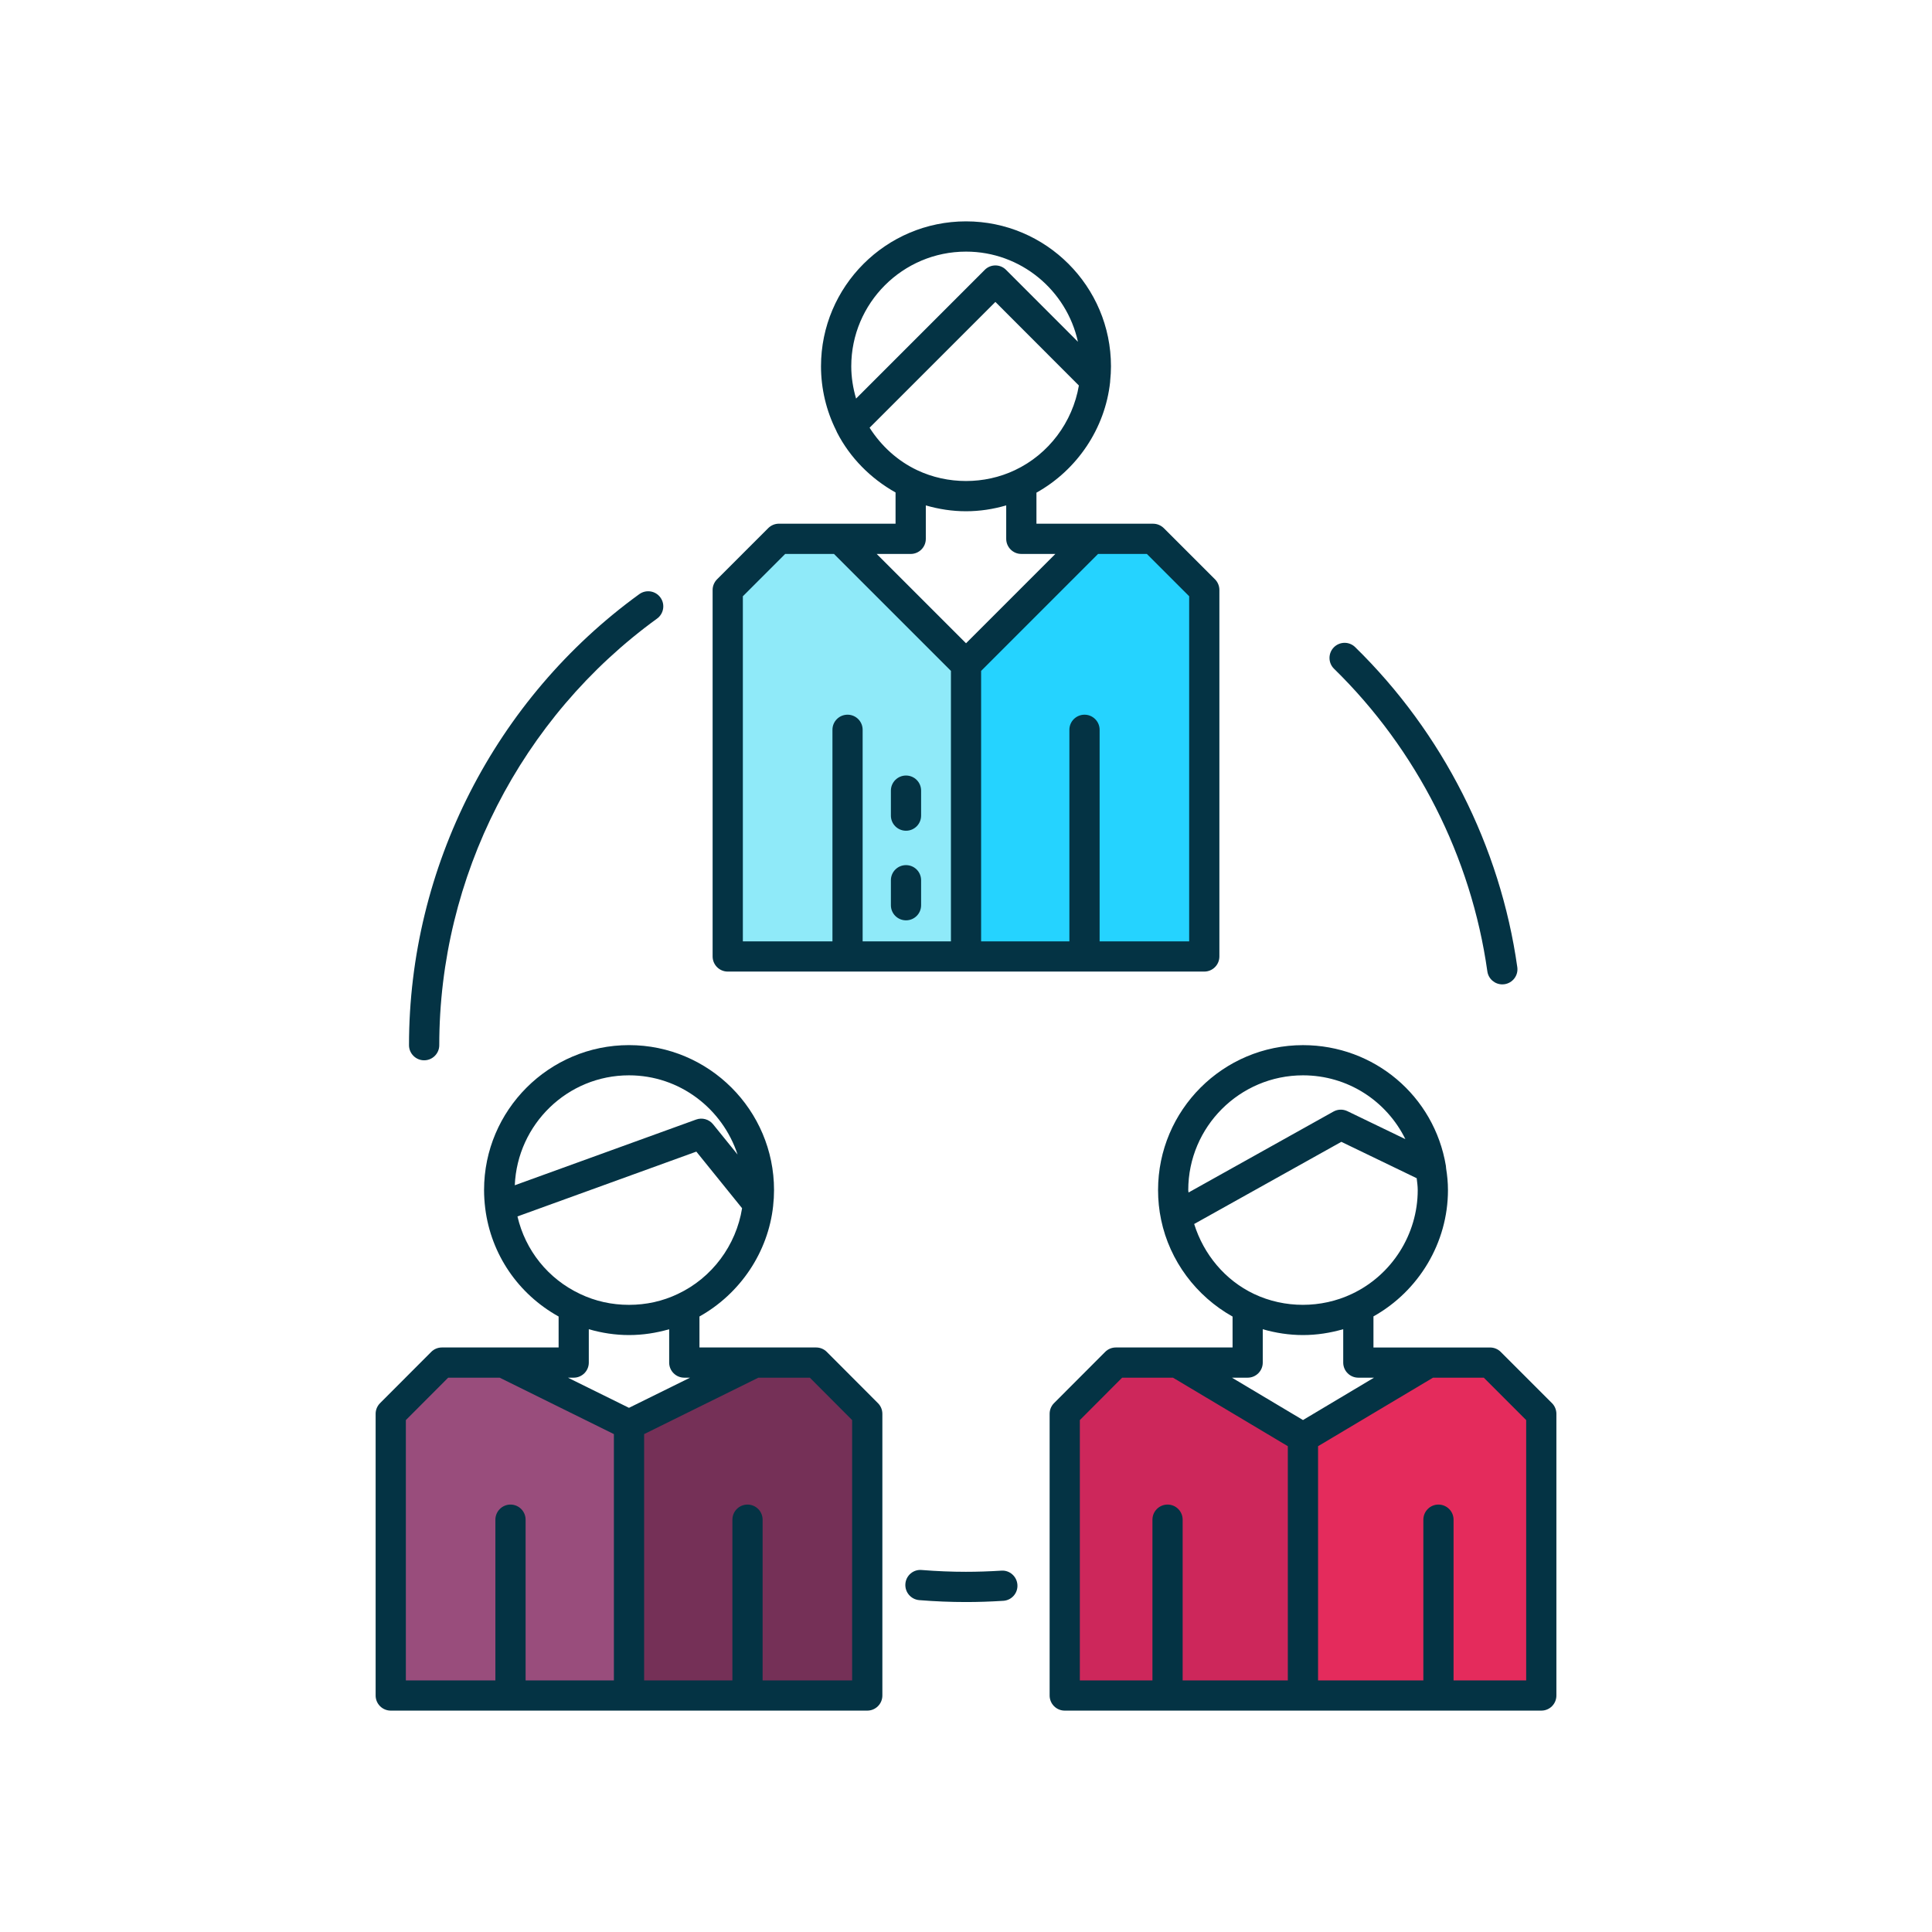 <?xml version="1.0" encoding="utf-8"?>
<!-- Generator: Adobe Illustrator 16.0.0, SVG Export Plug-In . SVG Version: 6.00 Build 0)  -->
<!DOCTYPE svg PUBLIC "-//W3C//DTD SVG 1.1//EN" "http://www.w3.org/Graphics/SVG/1.1/DTD/svg11.dtd">
<svg version="1.1" id="Capa_1" xmlns="http://www.w3.org/2000/svg" xmlns:xlink="http://www.w3.org/1999/xlink" x="0px" y="0px"
	 width="80px" height="80px" viewBox="0 0 80 80" enable-background="new 0 0 80 80" xml:space="preserve">
<g>
	<polygon fill="#E42B5C" points="59.562,70.208 53.954,70.208 53.954,59.529 59.168,56.422 61.7,56.422 63.822,58.544 
		63.822,70.208 	"/>
</g>
<g>
	<path fill="#CD275B" d="M48.347,70.208h-4.261v-4.547v-7.117l2.118-2.122c0.778,0,1.687,0,2.54,0l5.21,3.107v10.679H48.347z"/>
</g>
<g>
	<polygon fill="#25D3FF" points="44.908,39.606 40.001,39.606 40.001,27.521 45.21,22.312 47.747,22.312 49.865,24.43 
		49.865,39.606 	"/>
</g>
<g>
	<path fill="#8FEAF9" d="M35.094,39.606h-4.959V24.43l2.118-2.118c0.779,0,1.686,0,2.538,0l5.21,5.209v12.084H35.094z"/>
</g>
<g>
	<polygon fill="#753057" points="30.952,70.208 26.045,70.208 26.045,58.994 31.255,56.422 33.793,56.422 35.912,58.544 
		35.912,65.634 35.912,70.208 	"/>
</g>
<g>
	<path fill="#994D7C" d="M21.139,70.208h-4.959V58.544l2.12-2.122c0.778,0,1.686,0,2.537,0l5.21,2.572v11.214H21.139z"/>
</g>
<g>
	<path fill="#043344" d="M30.135,40.231h19.73c0.346,0,0.627-0.28,0.627-0.625V24.43c0-0.165-0.065-0.324-0.181-0.442l-2.119-2.118
		c-0.12-0.117-0.278-0.184-0.445-0.184h-4.83V20.4c1.684-0.941,2.843-2.657,3.051-4.582c0.002-0.021,0.001-0.045,0.003-0.067
		c0-0.001,0.001-0.003,0.001-0.005c0.019-0.185,0.031-0.377,0.031-0.578c0-3.31-2.691-6.002-6.002-6.002
		c-3.311,0-6.005,2.692-6.005,6.002c0,0.927,0.219,1.842,0.625,2.651c0.003,0.01,0.009,0.019,0.013,0.029
		c0.009,0.018,0.015,0.038,0.024,0.055c0.539,1.053,1.397,1.913,2.425,2.489v1.293h-4.831c-0.167,0-0.324,0.067-0.442,0.184
		l-2.118,2.118c-0.117,0.118-0.184,0.277-0.184,0.442v15.176C29.509,39.952,29.79,40.231,30.135,40.231z M49.241,24.69v14.29h-3.708
		v-8.761c0-0.346-0.282-0.625-0.625-0.625c-0.346,0-0.627,0.279-0.627,0.625v8.761h-3.655V27.781l4.842-4.843h2.021L49.241,24.69z
		 M40.001,10.419c2.269,0,4.166,1.602,4.634,3.733l-2.976-2.977c-0.116-0.118-0.274-0.184-0.442-0.184
		c-0.165,0-0.325,0.065-0.441,0.184l-5.328,5.329c-0.126-0.431-0.199-0.88-0.199-1.336C35.249,12.55,37.38,10.419,40.001,10.419z
		 M36.008,17.711l5.209-5.209l3.457,3.461c-0.258,1.516-1.247,2.845-2.651,3.506c-1.261,0.598-2.782,0.598-4.045,0
		C37.167,19.086,36.49,18.467,36.008,17.711z M37.709,22.938c0.347,0,0.627-0.281,0.627-0.626v-1.384
		c0.537,0.155,1.091,0.242,1.664,0.242s1.129-0.087,1.665-0.243v1.384c0,0.346,0.281,0.626,0.623,0.626H43.7l-3.699,3.699
		l-3.699-3.699H37.709z M30.76,24.69l1.752-1.752h2.021l4.843,4.842v11.2H35.72v-8.761c0-0.346-0.279-0.625-0.625-0.625
		s-0.625,0.279-0.625,0.625v8.761H30.76V24.69z"/>
	<path fill="#043344" d="M37.516,38.109c0.346,0,0.625-0.279,0.625-0.625v-1.035c0-0.347-0.279-0.626-0.625-0.626
		c-0.345,0-0.626,0.279-0.626,0.626v1.035C36.89,37.831,37.171,38.109,37.516,38.109z"/>
	<path fill="#043344" d="M37.516,34.399c0.346,0,0.625-0.28,0.625-0.626v-1.035c0-0.346-0.279-0.625-0.625-0.625
		c-0.345,0-0.626,0.279-0.626,0.625v1.035C36.89,34.12,37.171,34.399,37.516,34.399z"/>
	<path fill="#043344" d="M64.265,58.102l-2.122-2.122c-0.117-0.118-0.277-0.183-0.442-0.183h-4.829v-1.288
		c1.881-1.053,3.085-3.056,3.085-5.23c0-0.311-0.03-0.608-0.076-0.894c0-0.003,0.001-0.005,0.001-0.008s-0.003-0.006-0.003-0.01
		c-0.005-0.029-0.003-0.063-0.008-0.093c-0.483-2.896-2.972-4.997-5.916-4.997c-3.312,0-6.002,2.692-6.002,6.001
		c0,0.413,0.041,0.828,0.127,1.234c0.354,1.696,1.45,3.16,2.958,4.004v1.28h-4.833c-0.164,0-0.325,0.064-0.442,0.183l-2.118,2.122
		c-0.117,0.116-0.182,0.276-0.182,0.442v11.664c0,0.347,0.281,0.626,0.624,0.626h19.736c0.347,0,0.624-0.279,0.624-0.626V58.544
		C64.446,58.378,64.381,58.218,64.265,58.102z M53.954,44.527c1.852,0,3.46,1.059,4.24,2.643l-2.403-1.16
		c-0.182-0.087-0.397-0.082-0.576,0.018l-6.001,3.351c-0.001-0.034-0.011-0.066-0.011-0.1
		C49.203,46.658,51.336,44.527,53.954,44.527z M49.448,50.683l6.094-3.402l3.12,1.506c0.018,0.163,0.043,0.321,0.043,0.492
		c0,1.831-1.07,3.518-2.726,4.299c-1.274,0.604-2.79,0.601-4.051,0.003C50.725,53.011,49.84,51.939,49.448,50.683z M51.661,57.047
		c0.346,0,0.627-0.28,0.627-0.625v-1.381c0.537,0.154,1.093,0.241,1.666,0.241c0.571,0,1.128-0.088,1.666-0.243v1.383
		c0,0.345,0.28,0.625,0.627,0.625h0.647l-2.94,1.754l-2.941-1.754H51.661z M44.714,58.803l1.751-1.756h2.106l4.755,2.837v9.698
		h-4.355v-6.654c0-0.347-0.278-0.627-0.624-0.627s-0.627,0.28-0.627,0.627v6.654h-3.006V58.803z M63.195,69.582h-3.006v-6.654
		c0-0.347-0.281-0.627-0.627-0.627c-0.343,0-0.624,0.28-0.624,0.627v6.654h-4.36v-9.698l4.76-2.837h2.103l1.755,1.756V69.582z"/>
	<path fill="#043344" d="M34.236,55.979c-0.117-0.118-0.276-0.183-0.442-0.183h-2.572c-0.001,0-0.003,0-0.004,0h-2.255v-1.283
		c1.687-0.945,2.846-2.662,3.052-4.586c0-0.001,0-0.002,0-0.003c0-0.003,0-0.004,0-0.006c0.023-0.201,0.036-0.417,0.036-0.641
		c0-3.309-2.694-6.001-6.005-6.001c-3.309,0-6.002,2.692-6.002,6.001c0,0.248,0.017,0.504,0.049,0.764
		c0.242,1.908,1.371,3.546,3.038,4.473v1.282h-2.256c-0.001,0-0.002,0-0.004,0h-2.571c-0.167,0-0.326,0.064-0.444,0.183
		l-2.118,2.122c-0.117,0.116-0.184,0.276-0.184,0.442v11.664c0,0.347,0.281,0.626,0.627,0.626h19.731
		c0.344,0,0.625-0.279,0.625-0.626V58.544c0-0.166-0.066-0.326-0.183-0.442L34.236,55.979z M26.045,58.295l-2.528-1.248h0.238
		c0.345,0,0.626-0.28,0.626-0.625V55.04c0.536,0.155,1.091,0.242,1.664,0.242c0.573,0,1.128-0.087,1.664-0.241v1.381
		c0,0.345,0.281,0.625,0.627,0.625h0.237L26.045,58.295z M26.045,44.527c2.104,0,3.872,1.383,4.496,3.28l-1.015-1.255
		c-0.168-0.206-0.45-0.285-0.7-0.194l-7.51,2.721C21.424,46.553,23.495,44.527,26.045,44.527z M21.427,50.37l7.407-2.684
		l1.894,2.344c-0.246,1.535-1.242,2.883-2.661,3.55c-0.631,0.301-1.311,0.451-2.022,0.451s-1.392-0.15-2.024-0.451
		C22.694,52.955,21.755,51.776,21.427,50.37z M16.806,58.803l1.752-1.756h2.133l4.729,2.336v10.199h-3.656v-6.654
		c0-0.347-0.28-0.627-0.625-0.627c-0.344,0-0.626,0.28-0.626,0.627v6.654h-3.707V58.803z M35.285,69.582h-3.707v-6.654
		c0-0.347-0.28-0.627-0.625-0.627c-0.346,0-0.626,0.28-0.626,0.627v6.654h-3.655V59.383l4.731-2.336h2.131l1.751,1.756V69.582z"/>
	<path fill="#043344" d="M17.563,43.905c0.344,0,0.626-0.281,0.626-0.625c0-6.967,3.371-13.57,9.018-17.665
		c0.279-0.202,0.343-0.595,0.139-0.874c-0.203-0.28-0.593-0.341-0.874-0.139c-5.971,4.329-9.536,11.311-9.536,18.677
		C16.936,43.624,17.218,43.905,17.563,43.905z"/>
	<path fill="#043344" d="M41.467,65.037c-0.524,0.032-1.006,0.048-1.473,0.048c-0.59,0-1.205-0.025-1.831-0.075
		c-0.346-0.031-0.646,0.229-0.673,0.572c-0.027,0.345,0.228,0.646,0.574,0.676c0.659,0.053,1.308,0.079,1.93,0.079
		c0.492,0,1-0.016,1.552-0.051c0.343-0.021,0.606-0.318,0.583-0.662C42.107,65.277,41.807,65.013,41.467,65.037z"/>
	<path fill="#043344" d="M61.588,40.223c0.044,0.312,0.312,0.538,0.62,0.538c0.027,0,0.059-0.002,0.086-0.006
		c0.343-0.049,0.583-0.364,0.534-0.707c-0.706-5.004-3.089-9.709-6.715-13.253c-0.246-0.24-0.641-0.236-0.884,0.012
		c-0.24,0.247-0.236,0.643,0.01,0.884C58.668,31.042,60.922,35.491,61.588,40.223z"/>
</g>
</svg>
